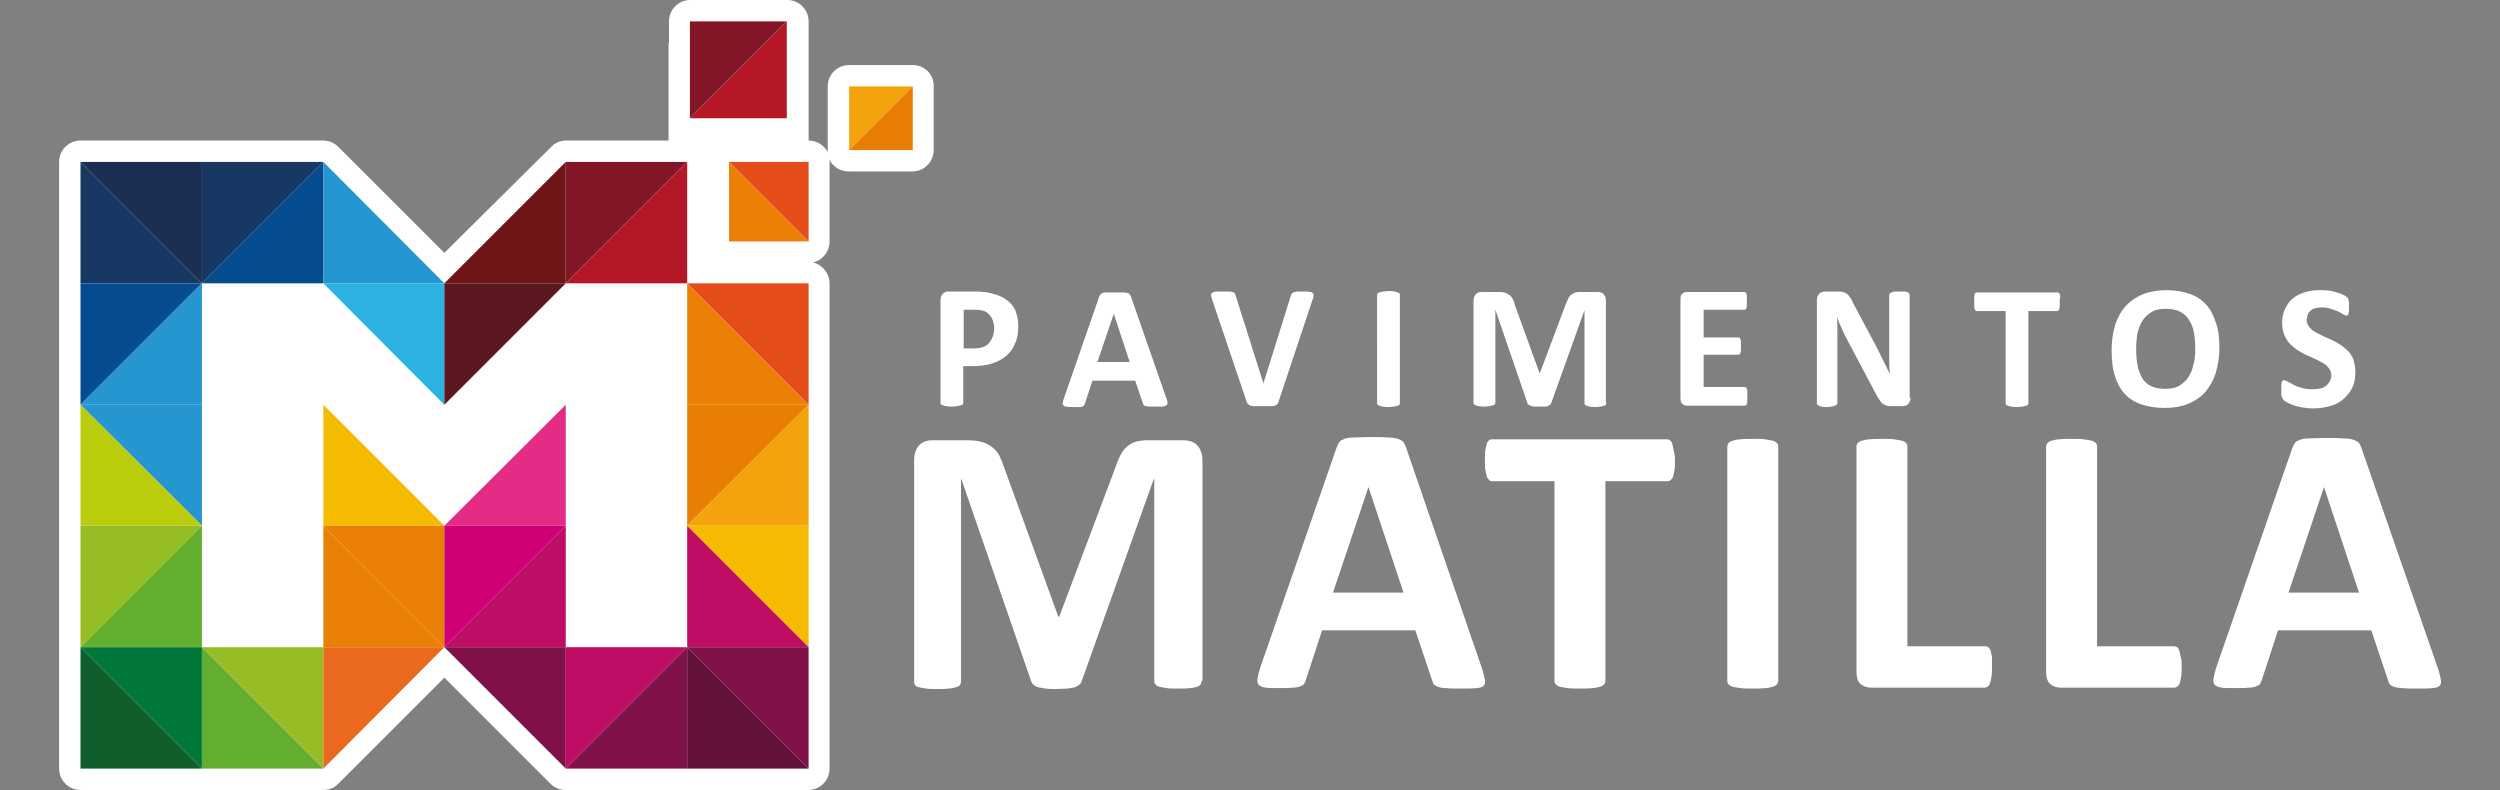 <?xml version="1.0" encoding="utf-8"?>
<!-- Generator: Adobe Illustrator 28.1.0, SVG Export Plug-In . SVG Version: 6.00 Build 0)  -->
<svg version="1.1" id="Capa_1" xmlns="http://www.w3.org/2000/svg" xmlns:xlink="http://www.w3.org/1999/xlink" x="0px" y="0px"
	 viewBox="0 0 549.7 173.7" style="enable-background:new 0 0 549.7 173.7;" xml:space="preserve">
<rect x="0" y="0" width="549.7" height="173.7" fill="#808080" stroke="none"/>
<style type="text/css">
	.st0{fill:#FFFFFF;}
	.st1{fill:#192E50;}
	.st2{fill:#173862;}
	.st3{fill:#054C8F;}
	.st4{fill:#2596CF;}
	.st5{fill:#6E1518;}
	.st6{fill:#831627;}
	.st7{fill:#B41826;}
	.st8{fill:#E54D1D;}
	.st9{fill:#EA7F06;}
	.st10{fill:#2DB3E2;}
	.st11{fill:#5E1720;}
	.st12{fill:#BBCC0D;}
	.st13{fill:#F5BB01;}
	.st14{fill:#E22C86;}
	.st15{fill:#E97E05;}
	.st16{fill:#F5A30D;}
	.st17{fill:#97BD24;}
	.st18{fill:#63AF30;}
	.st19{fill:#CD0076;}
	.st20{fill:#BE0D64;}
	.st21{fill:#017839;}
	.st22{fill:#115E2D;}
	.st23{fill:#63AE30;}
	.st24{fill:#EA691F;}
	.st25{fill:#801249;}
	.st26{fill:#631138;}
</style>
<g>
	<path class="st0" d="M200.7,14.3h-14c-2.6,0-4.7,2.1-4.7,4.7v14c0,0.2,0,0.4,0.1,0.6c-0.8-1.6-2.4-2.7-4.3-2.7h-3.1
		c1.8-0.7,3.1-2.4,3.1-4.4V4.7c0-2.6-2.1-4.7-4.7-4.7h-21.3c-2.6,0-4.7,2.1-4.7,4.7v21.8c0,2,1.3,3.7,3.1,4.4h-25.7
		c-1.3,0-2.5,0.5-3.3,1.4L97.7,55.6L74.4,32.3c-0.9-0.9-2.1-1.4-3.3-1.4H44.4c0,0,0,0,0,0c0,0,0,0,0,0H17.7c-2.6,0-4.7,2.1-4.7,4.7
		V89c0,0,0,0,0,0c0,0,0,0,0,0v80c0,2.6,2.1,4.7,4.7,4.7h26.7c0,0,0,0,0,0c0,0,0,0,0,0h26.7c1.3,0,2.5-0.5,3.3-1.4L97.7,149
		l23.3,23.3c0.9,0.9,2.1,1.4,3.3,1.4h53.4c2.6,0,4.7-2.1,4.7-4.7V89c0,0,0,0,0,0c0,0,0,0,0,0V62.3c0-2.2-1.6-4.1-3.6-4.6
		c2.1-0.5,3.6-2.4,3.6-4.6V35.6c0-0.2,0-0.4-0.1-0.6c0.8,1.6,2.4,2.7,4.3,2.7h14c2.6,0,4.7-2.1,4.7-4.7V19
		C205.4,16.4,203.3,14.3,200.7,14.3z M147,41.4h14.7V9.5H147V41.4z M163.1,41.4h14.7V9.5h-14.7V41.4z"/>
	<g>
		<polygon id="XMLID_00000039815986866515658400000004103652309771922827_" class="st1" points="44.4,62.3 17.7,35.6 44.4,35.6 		
			"/>
		<polygon id="XMLID_00000126291418700397640340000010485374223179284653_" class="st2" points="44.4,62.3 17.7,62.3 17.7,35.6 		
			"/>
		<g id="XMLID_00000175284513188304146970000017812985653820047773_">
			<polygon id="XMLID_00000098938575890155147620000014762914964059258555_" class="st2" points="71.1,35.6 44.4,62.3 44.4,35.6 			
				"/>
			<polygon id="XMLID_00000018217928363468405810000017566668885497061036_" class="st3" points="71.1,35.6 71.1,62.3 44.4,62.3 			
				"/>
		</g>
		<polygon id="XMLID_00000146474573884104942770000009104293278466773931_" class="st4" points="97.7,62.3 71.1,62.3 71.1,35.6 		
			"/>
		<polygon id="XMLID_00000039105384541973350130000007504379440470273211_" class="st5" points="124.4,35.6 124.4,62.3 97.7,62.3 		
			"/>
		<g id="XMLID_00000087404195687813671610000006971603416203308461_">
			<polygon id="XMLID_00000115476831435044321130000006660562884516694680_" class="st6" points="151.1,35.6 124.4,62.3 124.4,35.6 
							"/>
			<polygon id="XMLID_00000063595323940130291400000003542079002312268717_" class="st7" points="151.1,35.6 151.1,62.3 124.4,62.3 
							"/>
		</g>
		<g id="XMLID_00000155105824754074708090000016717830475353341353_">
			<polygon id="XMLID_00000134930700956178638210000013853223845395419299_" class="st6" points="173,4.7 151.7,26 151.7,4.7 			"/>
			<polygon id="XMLID_00000130637753933076686720000004433181225285529751_" class="st7" points="173,4.7 173,26 151.7,26 			"/>
		</g>
		<g id="XMLID_00000131366654679554609680000011680641619614582706_">
			<polygon id="XMLID_00000178200450457497683900000005860204809683766668_" class="st8" points="177.8,53.1 160.3,35.6 177.8,35.6 
							"/>
			<polygon id="XMLID_00000029033766148623769620000002889103152152938152_" class="st9" points="177.8,53.1 160.3,53.1 160.3,35.6 
							"/>
		</g>
		<polygon id="XMLID_00000170968792121383998520000009891550253116291505_" class="st3" points="44.4,62.3 17.7,89 17.7,62.3 		"/>
		<polygon id="XMLID_00000036218944007728457990000013761544791160762512_" class="st4" points="44.4,62.3 44.4,89 17.7,89 		"/>
		<polygon id="XMLID_00000106145817192028844050000005079399456276574380_" class="st10" points="97.7,89 71.1,62.3 97.7,62.3 		"/>
		<polygon id="XMLID_00000107590197527699033910000009498391943466792330_" class="st11" points="124.4,62.3 97.7,89 97.7,62.3 		
			"/>
		<polygon id="XMLID_00000090993430045297656940000004998147395993031612_" class="st8" points="177.8,89 151.1,62.3 177.8,62.3 		
			"/>
		<polygon id="XMLID_00000172438060064994859380000008051987748936822192_" class="st9" points="177.8,89 151.1,89 151.1,62.3 		"/>
		<polygon id="XMLID_00000181075275360116873860000001998277270563903408_" class="st4" points="44.4,115.6 17.7,89 44.4,89 		"/>
		<polygon id="XMLID_00000124849271842921408450000004813108523821236365_" class="st12" points="44.4,115.6 17.7,115.6 17.7,89 		
			"/>
		<polygon id="XMLID_00000147916867090464745070000005532637209849207990_" class="st13" points="97.7,115.6 71.1,115.6 71.1,89 		
			"/>
		<polygon id="XMLID_00000035497268748101135030000009980823502999479213_" class="st14" points="124.4,89 124.4,115.6 97.7,115.6 
					"/>
		<polygon id="XMLID_00000132076622686939750930000015217564916044970890_" class="st15" points="177.8,89 151.1,115.6 151.1,89 		
			"/>
		<polygon id="XMLID_00000067232145965518829160000009938939729344890261_" class="st16" points="177.8,89 177.8,115.6 151.1,115.6 
					"/>
		<polygon id="XMLID_00000031173763578270760790000009976273670297969799_" class="st16" points="200.7,19 186.7,33 186.7,19 		"/>
		<polygon id="XMLID_00000007404450805011789410000004043016673309791403_" class="st15" points="200.7,19 200.7,33 186.7,33 		"/>
		<g id="XMLID_00000090288729177520803410000007088223385876712355_">
			<polygon id="XMLID_00000041263670708311990530000017161338145707173265_" class="st17" points="44.4,115.6 17.7,142.3 
				17.7,115.6 			"/>
			<polygon id="XMLID_00000031168963965318096420000004598811074689246380_" class="st18" points="44.4,115.6 44.4,142.3 
				17.7,142.3 			"/>
		</g>
		<polygon id="XMLID_00000092422293061712718220000001456802851960494256_" class="st9" points="97.7,142.3 71.1,115.6 97.7,115.6 
					"/>
		<polygon id="XMLID_00000087395807191457740300000004892129118405384352_" class="st9" points="97.7,142.3 71.1,142.3 71.1,115.6 
					"/>
		<polygon id="XMLID_00000057117888022450359970000003889003330347040179_" class="st19" points="124.4,115.6 97.7,142.3 
			97.7,115.6 		"/>
		<polygon id="XMLID_00000134208589014393773720000011650029577517675705_" class="st20" points="124.4,115.6 124.4,142.3 
			97.7,142.3 		"/>
		<polygon id="XMLID_00000083071449472488327250000011361933036327334334_" class="st13" points="177.8,142.3 151.1,115.6 
			177.8,115.6 		"/>
		<polygon id="XMLID_00000183233039845445001820000007029827280905945509_" class="st20" points="177.8,142.3 151.1,142.3 
			151.1,115.6 		"/>
		<polygon id="XMLID_00000127735832157687116610000014825729434847236737_" class="st21" points="44.4,169 17.7,142.3 44.4,142.3 		
			"/>
		<polygon id="XMLID_00000143592071786490789270000008537324557146553754_" class="st22" points="44.4,169 17.7,169 17.7,142.3 		
			"/>
		<polygon id="XMLID_00000156589202479943620160000013848939006008120737_" class="st17" points="71.1,169 44.4,142.3 71.1,142.3 		
			"/>
		<polygon id="XMLID_00000005229954037331402430000005266734953826090907_" class="st23" points="71.1,169 44.4,169 44.4,142.3 		
			"/>
		<g id="XMLID_00000031197164787417252640000007646095260028657828_">
			<polygon id="XMLID_00000098218803461788121060000006643808670931928458_" class="st24" points="97.7,142.3 71.1,169 71.1,142.3 
							"/>
		</g>
		<polygon id="XMLID_00000172417613844576788510000000279556102865321912_" class="st25" points="124.4,169 97.7,142.3 124.4,142.3 
					"/>
		<polygon id="XMLID_00000165208764432432593120000008298616958038977201_" class="st20" points="151.1,142.3 124.4,169 
			124.4,142.3 		"/>
		<polygon id="XMLID_00000123411378149371515150000012936770529745785507_" class="st25" points="151.1,142.3 151.1,169 124.4,169 
					"/>
		<polygon id="XMLID_00000021824440995529915360000013546021834942046883_" class="st25" points="177.8,169 151.1,142.3 
			177.8,142.3 		"/>
		<polygon id="XMLID_00000009555337417220808590000001619370168781817744_" class="st26" points="177.8,169 151.1,169 151.1,142.3 
					"/>
	</g>
	<g>
		<path class="st0" d="M223.9,71.8c0,1.4-0.2,2.7-0.7,3.7c-0.4,1.1-1.1,2-1.9,2.7c-0.8,0.7-1.9,1.3-3.1,1.7
			c-1.2,0.4-2.7,0.6-4.3,0.6h-2.1v8c0,0.1,0,0.2-0.1,0.4c-0.1,0.1-0.2,0.2-0.4,0.2c-0.2,0.1-0.5,0.1-0.8,0.2c-0.3,0-0.7,0.1-1.2,0.1
			c-0.5,0-0.9,0-1.2-0.1c-0.3,0-0.6-0.1-0.8-0.2c-0.2-0.1-0.3-0.1-0.4-0.2c-0.1-0.1-0.1-0.2-0.1-0.4V66c0-0.6,0.2-1.1,0.5-1.4
			c0.3-0.3,0.7-0.5,1.2-0.5h5.9c0.6,0,1.2,0,1.7,0.1c0.5,0,1.2,0.1,1.9,0.3c0.7,0.2,1.5,0.4,2.3,0.8c0.8,0.4,1.4,0.9,2,1.5
			c0.5,0.6,1,1.3,1.2,2.2C223.8,69.9,223.9,70.8,223.9,71.8z M218.6,72.2c0-0.9-0.2-1.6-0.5-2.2c-0.3-0.6-0.7-1-1.1-1.3
			c-0.5-0.3-0.9-0.4-1.4-0.5c-0.5-0.1-1-0.1-1.5-0.1h-2.2v8.5h2.3c0.8,0,1.5-0.1,2-0.3c0.5-0.2,1-0.5,1.3-0.9
			c0.3-0.4,0.6-0.9,0.8-1.4C218.5,73.4,218.6,72.8,218.6,72.2z"/>
		<path class="st0" d="M256.4,87.4c0.2,0.5,0.3,0.8,0.3,1.1c0,0.3,0,0.5-0.2,0.6c-0.1,0.1-0.4,0.2-0.8,0.3c-0.4,0-0.9,0-1.5,0
			c-0.7,0-1.2,0-1.5,0c-0.4,0-0.6-0.1-0.8-0.1c-0.2-0.1-0.3-0.1-0.4-0.2c-0.1-0.1-0.1-0.2-0.2-0.4l-1.7-5h-9.4l-1.6,4.9
			c-0.1,0.2-0.1,0.3-0.2,0.5c-0.1,0.1-0.2,0.2-0.4,0.3c-0.2,0.1-0.5,0.1-0.8,0.1c-0.3,0-0.8,0-1.3,0c-0.6,0-1.1,0-1.4-0.1
			c-0.3,0-0.6-0.1-0.7-0.3c-0.1-0.1-0.2-0.4-0.1-0.6c0-0.3,0.1-0.6,0.3-1.1l7.7-22.2c0.1-0.2,0.2-0.4,0.3-0.5
			c0.1-0.1,0.3-0.2,0.5-0.3c0.2-0.1,0.5-0.1,0.9-0.1c0.4,0,0.9,0,1.6,0c0.8,0,1.4,0,1.8,0c0.5,0,0.8,0.1,1.1,0.1
			c0.3,0.1,0.4,0.2,0.5,0.3c0.1,0.1,0.2,0.3,0.3,0.6L256.4,87.4z M244.9,69L244.9,69l-3.6,10.6h7.1L244.9,69z"/>
		<path class="st0" d="M281.1,88.4c-0.1,0.2-0.1,0.4-0.3,0.5c-0.1,0.1-0.3,0.2-0.5,0.3c-0.2,0.1-0.5,0.1-0.9,0.1c-0.4,0-0.9,0-1.6,0
			c-0.5,0-1,0-1.3,0c-0.4,0-0.7,0-0.9,0c-0.3,0-0.5-0.1-0.6-0.1c-0.2,0-0.3-0.1-0.4-0.2c-0.1-0.1-0.2-0.2-0.3-0.3
			c-0.1-0.1-0.1-0.2-0.2-0.4l-7.5-22.2c-0.2-0.5-0.2-0.8-0.3-1.1c0-0.3,0-0.5,0.2-0.6c0.2-0.1,0.4-0.2,0.8-0.3c0.4,0,0.9,0,1.6,0
			c0.6,0,1.1,0,1.4,0c0.3,0,0.6,0.1,0.8,0.1c0.2,0.1,0.3,0.2,0.4,0.3c0.1,0.1,0.1,0.3,0.2,0.5l6.1,19.3h0l6-19.2
			c0.1-0.2,0.1-0.4,0.2-0.5c0.1-0.1,0.2-0.2,0.4-0.3c0.2-0.1,0.5-0.1,0.8-0.2c0.3,0,0.8,0,1.4,0c0.6,0,1.1,0,1.4,0.1
			c0.3,0,0.6,0.1,0.7,0.3c0.1,0.1,0.2,0.4,0.1,0.6c0,0.3-0.1,0.6-0.3,1.1L281.1,88.4z"/>
		<path class="st0" d="M307.8,88.6c0,0.1,0,0.2-0.1,0.4c-0.1,0.1-0.2,0.2-0.4,0.2c-0.2,0.1-0.5,0.1-0.8,0.2c-0.3,0-0.7,0.1-1.2,0.1
			c-0.5,0-0.9,0-1.2-0.1c-0.3,0-0.6-0.1-0.8-0.2c-0.2-0.1-0.3-0.1-0.4-0.2c-0.1-0.1-0.1-0.2-0.1-0.4V64.9c0-0.1,0-0.2,0.1-0.4
			c0.1-0.1,0.2-0.2,0.4-0.2c0.2-0.1,0.5-0.1,0.8-0.2c0.3,0,0.7-0.1,1.2-0.1c0.5,0,0.9,0,1.2,0.1c0.3,0,0.6,0.1,0.8,0.2
			c0.2,0.1,0.3,0.1,0.4,0.2c0.1,0.1,0.1,0.2,0.1,0.4V88.6z"/>
		<path class="st0" d="M353.2,88.6c0,0.1,0,0.2-0.1,0.4c-0.1,0.1-0.2,0.2-0.4,0.2c-0.2,0.1-0.4,0.1-0.7,0.2c-0.3,0-0.7,0.1-1.2,0.1
			c-0.5,0-0.9,0-1.2-0.1c-0.3,0-0.6-0.1-0.7-0.2c-0.2-0.1-0.3-0.1-0.4-0.2c-0.1-0.1-0.1-0.2-0.1-0.4V68.2h0l-7.3,20.4
			c-0.1,0.2-0.1,0.3-0.3,0.4c-0.1,0.1-0.3,0.2-0.5,0.3s-0.5,0.1-0.8,0.1c-0.3,0-0.7,0-1.1,0c-0.4,0-0.8,0-1.1,0
			c-0.3,0-0.6-0.1-0.8-0.2c-0.2-0.1-0.4-0.2-0.5-0.3c-0.1-0.1-0.2-0.2-0.2-0.4l-7-20.4h0v20.4c0,0.1,0,0.2-0.1,0.4
			c-0.1,0.1-0.2,0.2-0.4,0.2c-0.2,0.1-0.4,0.1-0.7,0.2c-0.3,0-0.7,0.1-1.2,0.1c-0.5,0-0.9,0-1.2-0.1c-0.3,0-0.6-0.1-0.7-0.2
			c-0.2-0.1-0.3-0.1-0.4-0.2c-0.1-0.1-0.1-0.2-0.1-0.4V66.2c0-0.7,0.2-1.2,0.5-1.5c0.3-0.4,0.8-0.5,1.4-0.5h3.3c0.6,0,1.1,0,1.5,0.1
			c0.4,0.1,0.8,0.3,1.1,0.5c0.3,0.2,0.6,0.5,0.8,0.9c0.2,0.4,0.4,0.8,0.5,1.4l5.4,14.9h0.1l5.6-14.9c0.2-0.5,0.4-1,0.6-1.4
			c0.2-0.4,0.4-0.7,0.7-0.9c0.3-0.2,0.6-0.4,0.9-0.5c0.4-0.1,0.8-0.1,1.3-0.1h3.4c0.3,0,0.6,0,0.9,0.1c0.3,0.1,0.5,0.2,0.6,0.4
			c0.2,0.2,0.3,0.4,0.4,0.6c0.1,0.3,0.1,0.5,0.1,0.9V88.6z"/>
		<path class="st0" d="M384.2,87.3c0,0.4,0,0.7,0,0.9c0,0.3-0.1,0.5-0.1,0.6c-0.1,0.2-0.1,0.3-0.2,0.3c-0.1,0.1-0.2,0.1-0.3,0.1
			h-12.6c-0.4,0-0.8-0.1-1.1-0.4s-0.4-0.7-0.4-1.2V65.8c0-0.6,0.1-1,0.4-1.2c0.3-0.3,0.6-0.4,1.1-0.4h12.5c0.1,0,0.2,0,0.3,0.1
			c0.1,0.1,0.2,0.2,0.2,0.3c0.1,0.2,0.1,0.4,0.1,0.6c0,0.3,0,0.6,0,1c0,0.4,0,0.7,0,0.9c0,0.3-0.1,0.5-0.1,0.6
			c-0.1,0.2-0.1,0.3-0.2,0.3c-0.1,0.1-0.2,0.1-0.3,0.1h-8.9v6.1h7.6c0.1,0,0.2,0,0.3,0.1c0.1,0.1,0.2,0.2,0.2,0.3
			c0.1,0.2,0.1,0.4,0.1,0.6c0,0.3,0,0.6,0,0.9c0,0.4,0,0.7,0,0.9c0,0.2-0.1,0.4-0.1,0.6c-0.1,0.1-0.1,0.3-0.2,0.3
			c-0.1,0.1-0.2,0.1-0.3,0.1h-7.6v7.1h9c0.1,0,0.2,0,0.3,0.1c0.1,0.1,0.2,0.2,0.2,0.3c0.1,0.2,0.1,0.4,0.1,0.6
			C384.2,86.6,384.2,86.9,384.2,87.3z"/>
		<path class="st0" d="M420.1,87.5c0,0.3-0.1,0.6-0.2,0.8c-0.1,0.2-0.2,0.4-0.4,0.6c-0.2,0.2-0.4,0.3-0.6,0.3
			c-0.2,0.1-0.5,0.1-0.7,0.1H416c-0.5,0-0.8,0-1.2-0.1c-0.3-0.1-0.6-0.3-0.9-0.5c-0.3-0.2-0.5-0.6-0.8-1c-0.3-0.4-0.5-0.9-0.9-1.6
			L406,74.4c-0.4-0.7-0.7-1.5-1.1-2.3c-0.4-0.8-0.7-1.6-1-2.4h0c0.1,0.9,0.1,1.9,0.1,2.8c0,0.9,0,1.9,0,2.9v13.1
			c0,0.1,0,0.2-0.1,0.4c-0.1,0.1-0.2,0.2-0.4,0.3c-0.2,0.1-0.4,0.1-0.7,0.2c-0.3,0-0.7,0.1-1.1,0.1c-0.5,0-0.8,0-1.1-0.1
			c-0.3,0-0.5-0.1-0.7-0.2c-0.2-0.1-0.3-0.2-0.3-0.3c-0.1-0.1-0.1-0.2-0.1-0.4V66c0-0.6,0.2-1.1,0.5-1.4s0.8-0.5,1.3-0.5h2.7
			c0.5,0,0.9,0,1.2,0.1c0.3,0.1,0.6,0.2,0.9,0.4c0.3,0.2,0.5,0.5,0.7,0.8c0.2,0.3,0.5,0.8,0.7,1.3l4.9,9.2c0.3,0.6,0.6,1.1,0.8,1.6
			c0.3,0.5,0.5,1.1,0.8,1.6c0.3,0.5,0.5,1.1,0.8,1.6c0.2,0.5,0.5,1,0.7,1.6h0c0-0.9-0.1-1.8-0.1-2.8c0-1,0-1.9,0-2.8V65
			c0-0.1,0-0.2,0.1-0.4c0.1-0.1,0.2-0.2,0.4-0.3c0.2-0.1,0.4-0.1,0.7-0.2c0.3,0,0.7,0,1.1,0c0.4,0,0.8,0,1.1,0
			c0.3,0,0.5,0.1,0.7,0.2c0.2,0.1,0.3,0.2,0.3,0.3c0.1,0.1,0.1,0.2,0.1,0.4V87.5z"/>
		<path class="st0" d="M452.9,66.3c0,0.4,0,0.7,0,1c0,0.3-0.1,0.5-0.1,0.6c-0.1,0.2-0.1,0.3-0.2,0.4c-0.1,0.1-0.2,0.1-0.3,0.1h-6.3
			v20.2c0,0.1,0,0.2-0.1,0.4c-0.1,0.1-0.2,0.2-0.4,0.2c-0.2,0.1-0.5,0.1-0.8,0.2c-0.3,0-0.7,0.1-1.2,0.1c-0.5,0-0.9,0-1.2-0.1
			c-0.3,0-0.6-0.1-0.8-0.2c-0.2-0.1-0.3-0.1-0.4-0.2c-0.1-0.1-0.1-0.2-0.1-0.4V68.4h-6.3c-0.1,0-0.2,0-0.3-0.1
			c-0.1-0.1-0.2-0.2-0.2-0.4c-0.1-0.2-0.1-0.4-0.1-0.6c0-0.3,0-0.6,0-1c0-0.4,0-0.7,0-1c0-0.3,0.1-0.5,0.1-0.6
			c0.1-0.2,0.1-0.3,0.2-0.3c0.1-0.1,0.2-0.1,0.3-0.1h17.7c0.1,0,0.2,0,0.3,0.1c0.1,0.1,0.2,0.2,0.2,0.3c0.1,0.2,0.1,0.4,0.1,0.6
			C452.9,65.6,452.9,65.9,452.9,66.3z"/>
		<path class="st0" d="M488,76.4c0,2.1-0.3,3.9-0.8,5.6c-0.5,1.6-1.3,3-2.3,4.2c-1,1.1-2.3,2-3.8,2.6c-1.5,0.6-3.2,0.9-5.2,0.9
			c-1.9,0-3.6-0.3-5.1-0.8c-1.5-0.5-2.7-1.3-3.6-2.3c-1-1-1.7-2.4-2.2-4c-0.5-1.6-0.7-3.5-0.7-5.7c0-2,0.3-3.8,0.8-5.5
			c0.5-1.6,1.3-3,2.3-4.1c1-1.1,2.3-2,3.8-2.6c1.5-0.6,3.3-0.9,5.2-0.9c1.9,0,3.6,0.3,5,0.8c1.5,0.5,2.7,1.3,3.6,2.3
			c1,1,1.7,2.4,2.2,4C487.8,72.4,488,74.3,488,76.4z M482.7,76.7c0-1.3-0.1-2.5-0.3-3.6c-0.2-1.1-0.6-2-1.1-2.8
			c-0.5-0.8-1.2-1.4-2-1.8s-1.9-0.6-3.1-0.6c-1.3,0-2.3,0.2-3.1,0.7c-0.8,0.5-1.5,1.1-2,1.9c-0.5,0.8-0.9,1.7-1.1,2.8
			c-0.2,1.1-0.3,2.2-0.3,3.3c0,1.4,0.1,2.6,0.3,3.7c0.2,1.1,0.6,2,1,2.8c0.5,0.8,1.1,1.4,2,1.8c0.8,0.4,1.9,0.6,3.1,0.6
			s2.3-0.2,3.1-0.7c0.8-0.5,1.5-1.1,2-1.9c0.5-0.8,0.9-1.7,1.1-2.8C482.6,79.1,482.7,77.9,482.7,76.7z"/>
		<path class="st0" d="M517.9,81.8c0,1.3-0.2,2.5-0.7,3.5c-0.5,1-1.2,1.8-2,2.5c-0.8,0.7-1.8,1.2-2.9,1.5c-1.1,0.3-2.3,0.5-3.6,0.5
			c-0.9,0-1.7-0.1-2.4-0.2c-0.7-0.1-1.4-0.3-2-0.5c-0.6-0.2-1-0.4-1.4-0.6c-0.4-0.2-0.7-0.4-0.8-0.6c-0.2-0.2-0.3-0.4-0.4-0.7
			c-0.1-0.3-0.1-0.8-0.1-1.4c0-0.4,0-0.7,0-1c0-0.3,0.1-0.5,0.1-0.7c0.1-0.2,0.1-0.3,0.2-0.4s0.2-0.1,0.3-0.1c0.2,0,0.4,0.1,0.8,0.3
			c0.3,0.2,0.8,0.4,1.3,0.7c0.5,0.3,1.1,0.5,1.8,0.7c0.7,0.2,1.5,0.3,2.5,0.3c0.6,0,1.2-0.1,1.7-0.2c0.5-0.1,0.9-0.4,1.2-0.6
			c0.3-0.3,0.6-0.6,0.8-1c0.2-0.4,0.3-0.8,0.3-1.3c0-0.6-0.2-1.1-0.5-1.5c-0.3-0.4-0.7-0.8-1.2-1.1c-0.5-0.3-1.1-0.6-1.7-0.9
			c-0.6-0.3-1.3-0.6-2-0.9c-0.7-0.3-1.3-0.7-2-1.1c-0.6-0.4-1.2-0.9-1.7-1.4c-0.5-0.5-0.9-1.2-1.2-1.9c-0.3-0.7-0.5-1.6-0.5-2.7
			c0-1.2,0.2-2.3,0.7-3.2c0.4-0.9,1-1.7,1.8-2.3c0.8-0.6,1.6-1,2.7-1.3c1-0.3,2.1-0.4,3.3-0.4c0.6,0,1.2,0,1.8,0.1
			c0.6,0.1,1.1,0.2,1.7,0.4c0.5,0.2,1,0.3,1.4,0.5c0.4,0.2,0.7,0.4,0.8,0.5c0.1,0.1,0.2,0.2,0.3,0.3c0,0.1,0.1,0.2,0.1,0.4
			c0,0.2,0.1,0.3,0.1,0.6c0,0.2,0,0.5,0,0.8c0,0.4,0,0.7,0,0.9c0,0.3-0.1,0.5-0.1,0.6c0,0.2-0.1,0.3-0.2,0.4
			c-0.1,0.1-0.2,0.1-0.3,0.1s-0.4-0.1-0.7-0.3c-0.3-0.2-0.7-0.4-1.1-0.6c-0.5-0.2-1-0.4-1.6-0.6c-0.6-0.2-1.2-0.3-2-0.3
			c-0.6,0-1,0.1-1.5,0.2c-0.4,0.1-0.8,0.3-1,0.6c-0.3,0.2-0.5,0.5-0.6,0.9c-0.1,0.3-0.2,0.7-0.2,1.1c0,0.6,0.2,1,0.5,1.4
			c0.3,0.4,0.7,0.8,1.2,1.1c0.5,0.3,1.1,0.6,1.7,0.9c0.6,0.3,1.3,0.6,2,0.9c0.7,0.3,1.3,0.7,2,1.1c0.6,0.4,1.2,0.9,1.7,1.4
			c0.5,0.5,0.9,1.2,1.2,1.9C517.7,79.9,517.9,80.7,517.9,81.8z"/>
	</g>
	<g>
		<path class="st0" d="M264.2,149.7c0,0.3-0.1,0.5-0.2,0.8c-0.2,0.2-0.4,0.4-0.8,0.5c-0.4,0.1-0.9,0.3-1.6,0.3
			c-0.7,0.1-1.5,0.1-2.6,0.1c-1,0-1.9,0-2.5-0.1c-0.7-0.1-1.2-0.2-1.6-0.3c-0.4-0.1-0.7-0.3-0.8-0.5c-0.2-0.2-0.3-0.5-0.3-0.8v-44.4
			h-0.1l-15.8,44.3c-0.1,0.4-0.3,0.7-0.5,0.9c-0.3,0.2-0.6,0.4-1,0.6c-0.4,0.1-1,0.2-1.7,0.3c-0.7,0-1.5,0.1-2.4,0.1
			c-1,0-1.8,0-2.4-0.1c-0.7-0.1-1.2-0.2-1.7-0.3c-0.4-0.2-0.8-0.3-1-0.6c-0.3-0.2-0.4-0.5-0.5-0.8l-15.3-44.3h-0.1v44.4
			c0,0.3-0.1,0.5-0.2,0.8c-0.2,0.2-0.4,0.4-0.9,0.5c-0.4,0.1-1,0.3-1.6,0.3c-0.7,0.1-1.5,0.1-2.5,0.1c-1,0-1.9,0-2.5-0.1
			c-0.7-0.1-1.2-0.2-1.6-0.3c-0.4-0.1-0.7-0.3-0.8-0.5c-0.2-0.2-0.2-0.5-0.2-0.8v-48.6c0-1.4,0.4-2.5,1.1-3.3c0.8-0.8,1.8-1.1,3-1.1
			h7.2c1.3,0,2.4,0.1,3.3,0.3c0.9,0.2,1.7,0.6,2.4,1.1c0.7,0.5,1.2,1.1,1.7,1.9c0.4,0.8,0.8,1.8,1.2,3l11.8,32.5h0.2l12.2-32.4
			c0.4-1.2,0.8-2.2,1.2-3c0.4-0.8,0.9-1.5,1.5-2c0.6-0.5,1.3-0.9,2-1.1c0.8-0.2,1.7-0.3,2.7-0.3h7.5c0.8,0,1.4,0.1,2,0.3
			c0.5,0.2,1,0.5,1.3,0.9c0.4,0.4,0.6,0.8,0.8,1.4c0.2,0.5,0.3,1.2,0.3,1.9V149.7z"/>
		<path class="st0" d="M325.9,147.1c0.3,1,0.5,1.8,0.6,2.4c0.1,0.6,0,1-0.3,1.3c-0.3,0.3-0.9,0.5-1.6,0.5c-0.8,0.1-1.9,0.1-3.2,0.1
			c-1.4,0-2.6,0-3.4-0.1c-0.8,0-1.4-0.1-1.8-0.3c-0.4-0.1-0.7-0.3-0.9-0.5c-0.2-0.2-0.3-0.5-0.4-0.9l-3.7-11h-20.5l-3.5,10.7
			c-0.1,0.4-0.3,0.7-0.4,1c-0.2,0.3-0.5,0.5-0.9,0.6c-0.4,0.2-1,0.3-1.7,0.3c-0.7,0.1-1.7,0.1-2.9,0.1c-1.3,0-2.3,0-3-0.1
			c-0.7-0.1-1.2-0.3-1.5-0.6c-0.3-0.3-0.4-0.8-0.3-1.4c0.1-0.6,0.3-1.4,0.6-2.4l16.8-48.4c0.2-0.5,0.4-0.9,0.6-1.2
			c0.2-0.3,0.6-0.5,1.1-0.7c0.5-0.2,1.2-0.3,2-0.3c0.9,0,2-0.1,3.5-0.1c1.7,0,3,0,4,0.1c1,0,1.7,0.1,2.3,0.3
			c0.5,0.2,0.9,0.4,1.2,0.7c0.2,0.3,0.4,0.7,0.6,1.3L325.9,147.1z M300.9,107.1L300.9,107.1l-7.8,23.2h15.5L300.9,107.1z"/>
		<path class="st0" d="M368.3,101.2c0,0.8,0,1.5-0.1,2.1s-0.2,1-0.3,1.4c-0.1,0.4-0.3,0.6-0.5,0.8c-0.2,0.2-0.4,0.3-0.7,0.3H353
			v43.9c0,0.3-0.1,0.5-0.3,0.8c-0.2,0.2-0.5,0.4-0.9,0.5c-0.4,0.1-1,0.3-1.7,0.3c-0.7,0.1-1.6,0.1-2.7,0.1s-2,0-2.7-0.1
			c-0.7-0.1-1.3-0.2-1.7-0.3c-0.4-0.1-0.7-0.3-0.9-0.5c-0.2-0.2-0.3-0.5-0.3-0.8v-43.9h-13.7c-0.3,0-0.5-0.1-0.7-0.3
			c-0.2-0.2-0.4-0.4-0.5-0.8c-0.1-0.4-0.2-0.8-0.3-1.4c-0.1-0.6-0.1-1.3-0.1-2.1c0-0.8,0-1.6,0.1-2.2c0.1-0.6,0.2-1.1,0.3-1.4
			c0.1-0.4,0.3-0.6,0.5-0.8c0.2-0.2,0.4-0.2,0.7-0.2h38.4c0.3,0,0.5,0.1,0.7,0.2c0.2,0.2,0.4,0.4,0.5,0.8s0.2,0.8,0.3,1.4
			C368.2,99.7,368.3,100.4,368.3,101.2z"/>
		<path class="st0" d="M391,149.7c0,0.3-0.1,0.5-0.3,0.8c-0.2,0.2-0.5,0.4-0.9,0.5c-0.4,0.1-1,0.3-1.7,0.3c-0.7,0.1-1.6,0.1-2.7,0.1
			c-1.1,0-2,0-2.7-0.1c-0.7-0.1-1.3-0.2-1.7-0.3c-0.4-0.1-0.7-0.3-0.9-0.5c-0.2-0.2-0.3-0.5-0.3-0.8V98.2c0-0.3,0.1-0.5,0.3-0.8
			c0.2-0.2,0.5-0.4,0.9-0.5c0.4-0.1,1-0.3,1.7-0.3c0.7-0.1,1.6-0.1,2.7-0.1c1.1,0,2,0,2.7,0.1c0.7,0.1,1.3,0.2,1.7,0.3
			c0.4,0.1,0.7,0.3,0.9,0.5c0.2,0.2,0.3,0.5,0.3,0.8V149.7z"/>
		<path class="st0" d="M438,146.6c0,0.8,0,1.6-0.1,2.1c-0.1,0.6-0.2,1.1-0.3,1.4c-0.1,0.4-0.3,0.7-0.5,0.8c-0.2,0.2-0.5,0.3-0.7,0.3
			h-25c-0.9,0-1.7-0.3-2.3-0.8c-0.6-0.5-0.9-1.4-0.9-2.7V98.2c0-0.3,0.1-0.5,0.3-0.8c0.2-0.2,0.5-0.4,0.9-0.5c0.4-0.1,1-0.3,1.7-0.3
			c0.7-0.1,1.6-0.1,2.7-0.1c1.1,0,2,0,2.7,0.1c0.7,0.1,1.3,0.2,1.7,0.3c0.4,0.1,0.7,0.3,0.9,0.5c0.2,0.2,0.3,0.5,0.3,0.8v43.9h17.1
			c0.3,0,0.5,0.1,0.7,0.2c0.2,0.2,0.4,0.4,0.5,0.8c0.1,0.4,0.2,0.8,0.3,1.4C438,145,438,145.7,438,146.6z"/>
		<path class="st0" d="M479.7,146.6c0,0.8,0,1.6-0.1,2.1c-0.1,0.6-0.2,1.1-0.3,1.4c-0.1,0.4-0.3,0.7-0.5,0.8
			c-0.2,0.2-0.5,0.3-0.7,0.3h-25c-0.9,0-1.7-0.3-2.3-0.8c-0.6-0.5-0.9-1.4-0.9-2.7V98.2c0-0.3,0.1-0.5,0.3-0.8
			c0.2-0.2,0.5-0.4,0.9-0.5c0.4-0.1,1-0.3,1.7-0.3c0.7-0.1,1.6-0.1,2.7-0.1c1.1,0,2,0,2.7,0.1c0.7,0.1,1.3,0.2,1.7,0.3
			c0.4,0.1,0.7,0.3,0.9,0.5c0.2,0.2,0.3,0.5,0.3,0.8v43.9H478c0.3,0,0.5,0.1,0.7,0.2c0.2,0.2,0.4,0.4,0.5,0.8
			c0.1,0.4,0.2,0.8,0.3,1.4C479.7,145,479.7,145.7,479.7,146.6z"/>
		<path class="st0" d="M536.1,147.1c0.3,1,0.5,1.8,0.6,2.4c0.1,0.6,0,1-0.3,1.3s-0.9,0.5-1.6,0.5c-0.8,0.1-1.9,0.1-3.2,0.1
			c-1.4,0-2.5,0-3.4-0.1s-1.4-0.1-1.8-0.3c-0.4-0.1-0.7-0.3-0.9-0.5c-0.2-0.2-0.3-0.5-0.4-0.9l-3.7-11h-20.5l-3.5,10.7
			c-0.1,0.4-0.3,0.7-0.4,1c-0.2,0.3-0.5,0.5-0.9,0.6c-0.4,0.2-1,0.3-1.7,0.3c-0.7,0.1-1.7,0.1-2.9,0.1c-1.3,0-2.3,0-3-0.1
			c-0.7-0.1-1.2-0.3-1.5-0.6c-0.3-0.3-0.4-0.8-0.3-1.4c0.1-0.6,0.3-1.4,0.6-2.4L504,98.6c0.2-0.5,0.4-0.9,0.6-1.2
			c0.2-0.3,0.6-0.5,1.1-0.7c0.5-0.2,1.2-0.3,2-0.3c0.9,0,2-0.1,3.5-0.1c1.7,0,3,0,4,0.1c1,0,1.7,0.1,2.3,0.3
			c0.5,0.2,0.9,0.4,1.2,0.7c0.2,0.3,0.4,0.7,0.6,1.3L536.1,147.1z M511,107.1L511,107.1l-7.8,23.2h15.5L511,107.1z"/>
	</g>
</g>
</svg>
